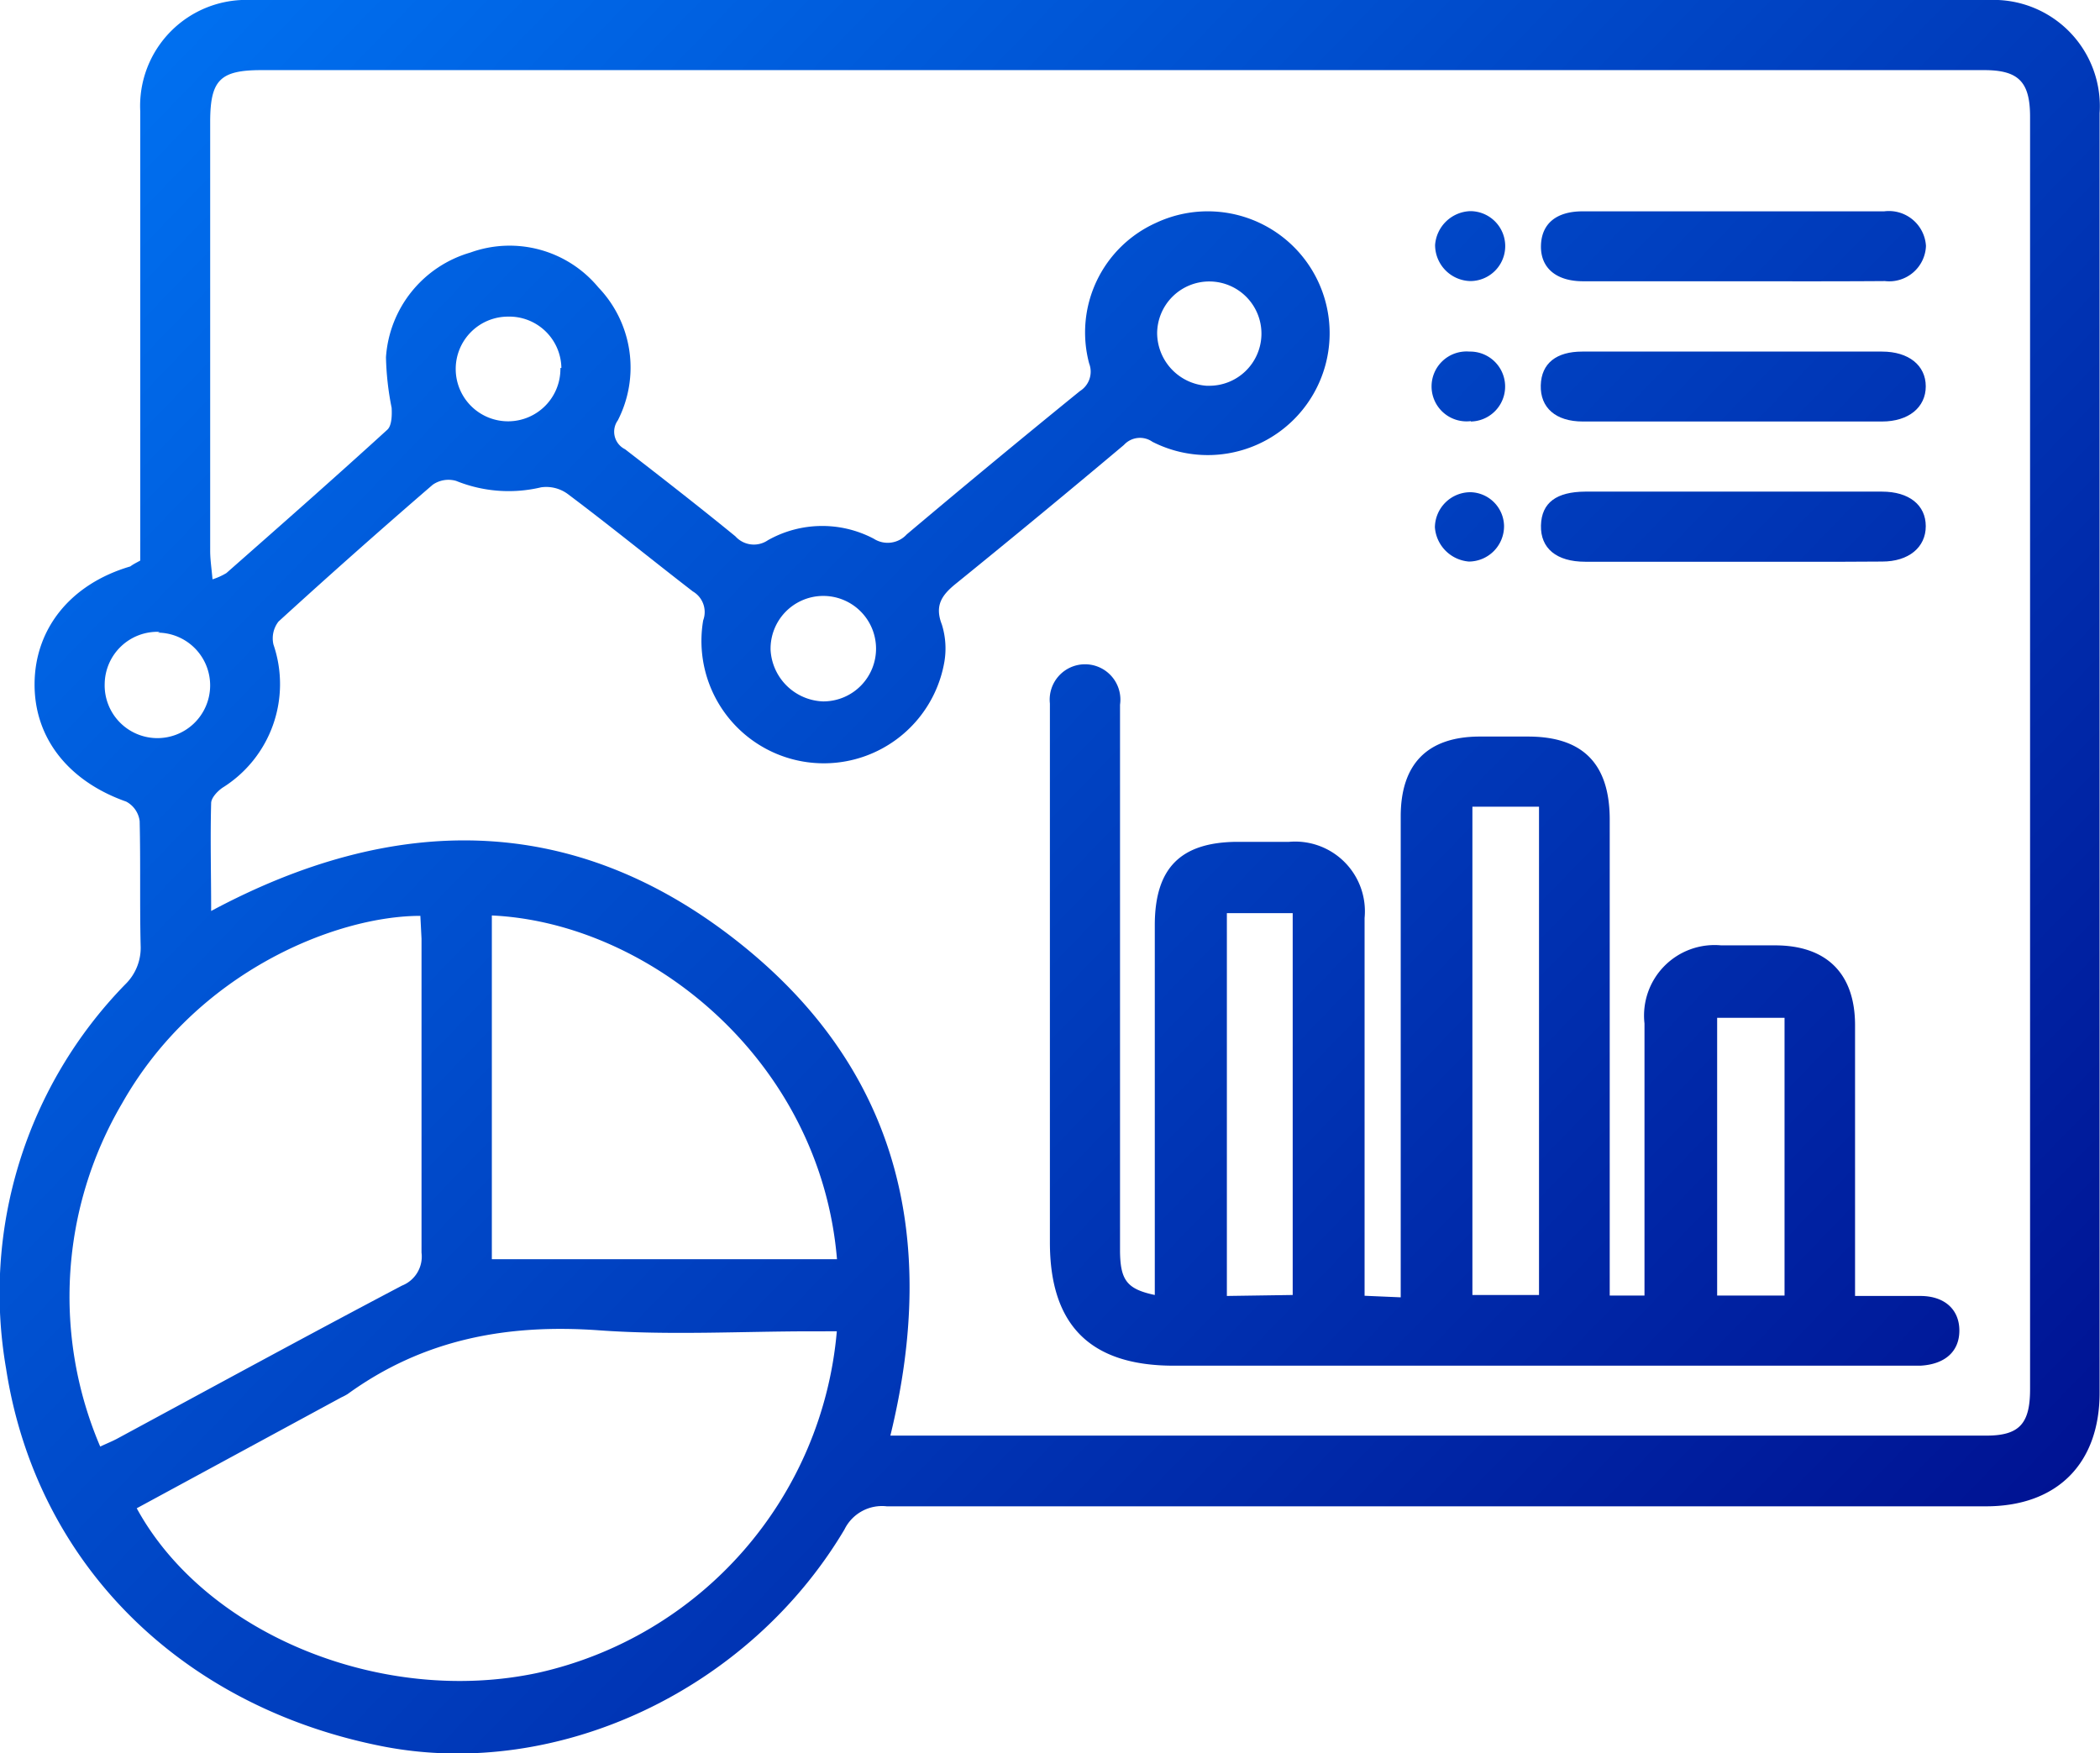 <svg xmlns="http://www.w3.org/2000/svg" xmlns:xlink="http://www.w3.org/1999/xlink" viewBox="0 0 107.51 89.76"><defs><style>.cls-1{fill:url(#New_Gradient_Swatch_48);}.cls-2{fill:url(#New_Gradient_Swatch_48-2);}.cls-3{fill:url(#New_Gradient_Swatch_48-3);}.cls-4{fill:url(#New_Gradient_Swatch_48-4);}.cls-5{fill:url(#New_Gradient_Swatch_48-5);}.cls-6{fill:url(#New_Gradient_Swatch_48-6);}.cls-7{fill:url(#New_Gradient_Swatch_48-7);}.cls-8{fill:url(#New_Gradient_Swatch_48-8);}</style><linearGradient id="New_Gradient_Swatch_48" x1="-3.13" y1="-15.3" x2="117.87" y2="101.7" gradientUnits="userSpaceOnUse"><stop offset="0" stop-color="#007fff"></stop><stop offset="0.99" stop-color="navy"></stop></linearGradient><linearGradient id="New_Gradient_Swatch_48-2" x1="-2.66" y1="-15.78" x2="118.34" y2="101.22" xlink:href="#New_Gradient_Swatch_48"></linearGradient><linearGradient id="New_Gradient_Swatch_48-3" x1="27.31" y1="-46.77" x2="148.31" y2="70.23" xlink:href="#New_Gradient_Swatch_48"></linearGradient><linearGradient id="New_Gradient_Swatch_48-4" x1="23.72" y1="-43.07" x2="144.72" y2="73.93" xlink:href="#New_Gradient_Swatch_48"></linearGradient><linearGradient id="New_Gradient_Swatch_48-5" x1="20.14" y1="-39.36" x2="141.14" y2="77.64" xlink:href="#New_Gradient_Swatch_48"></linearGradient><linearGradient id="New_Gradient_Swatch_48-6" x1="17.23" y1="-36.35" x2="138.23" y2="80.65" xlink:href="#New_Gradient_Swatch_48"></linearGradient><linearGradient id="New_Gradient_Swatch_48-7" x1="20.81" y1="-40.06" x2="141.81" y2="76.94" xlink:href="#New_Gradient_Swatch_48"></linearGradient><linearGradient id="New_Gradient_Swatch_48-8" x1="13.65" y1="-32.65" x2="134.65" y2="84.35" xlink:href="#New_Gradient_Swatch_48"></linearGradient></defs><title>cali 7</title><g id="Layer_2" data-name="Layer 2"><g id="OBJECTS"><path class="cls-1" d="M7.18,28.7c0-1.67,0-3.34,0-5q0-9,0-18A5.43,5.43,0,0,1,12.83,0h89a5.44,5.44,0,0,1,5.66,5.79q0,32.75,0,65.51c0,3.63-2.17,5.82-5.82,5.82q-28.14,0-56.27,0a2.14,2.14,0,0,0-2.17,1.19c-4.9,8.24-14.69,12.82-23.58,11.11C9.3,87.41,1.85,80.07.31,70.06a22.63,22.63,0,0,1,6.1-19.66,2.61,2.61,0,0,0,.79-2c-.05-2.12,0-4.24-.05-6.36a1.31,1.31,0,0,0-.69-1C3.51,40,1.75,37.79,1.77,35s1.81-5.09,4.9-6C6.83,28.88,7,28.8,7.18,28.7Zm38.4,44.8c.28,0,.48,0,.67,0h55.44c1.69,0,2.24-.61,2.24-2.37q0-32.58,0-65.15c0-1.79-.59-2.39-2.35-2.39H13.38c-2.11,0-2.61.51-2.62,2.61q0,11,0,22c0,.45.07.89.12,1.46a3.37,3.37,0,0,0,.71-.32c2.76-2.43,5.52-4.86,8.24-7.34.23-.21.24-.75.22-1.12a14.68,14.68,0,0,1-.29-2.59,6,6,0,0,1,4.32-5.36,5.9,5.9,0,0,1,6.55,1.78,5.93,5.93,0,0,1,1,6.81A1,1,0,0,0,32,23c1.9,1.47,3.79,2.94,5.65,4.46a1.27,1.27,0,0,0,1.66.2,5.66,5.66,0,0,1,5.42-.08,1.32,1.32,0,0,0,1.69-.22q4.4-3.71,8.87-7.34a1.17,1.17,0,0,0,.47-1.41,6.15,6.15,0,0,1,3.4-7.19A6.24,6.24,0,1,1,59,22.62a1.11,1.11,0,0,0-1.46.16q-4.27,3.59-8.6,7.1c-.73.59-1.1,1.12-.72,2.1a4.11,4.11,0,0,1,.13,1.89A6.25,6.25,0,1,1,36,31.76a1.22,1.22,0,0,0-.53-1.48c-2.15-1.66-4.26-3.38-6.42-5a1.86,1.86,0,0,0-1.35-.33,7.17,7.17,0,0,1-4.35-.33,1.41,1.41,0,0,0-1.2.2q-4,3.45-7.89,7A1.4,1.4,0,0,0,14,33a6.25,6.25,0,0,1-2.61,7.33c-.26.18-.57.51-.58.78-.05,1.82,0,3.64,0,5.53,9.33-5,18.41-5.07,26.77,1.42S48.09,63.27,45.58,73.51Zm-2.74-5.34H41.59c-3.64,0-7.29.21-10.91-.05-4.71-.34-9,.45-12.88,3.26a2.68,2.68,0,0,1-.32.17L7,77.22c3.53,6.46,12.59,10.14,20.56,8.42A19.65,19.65,0,0,0,42.84,68.17ZM21.52,46.89c-4.29,0-11.45,2.84-15.27,9.6A19.53,19.53,0,0,0,5.13,74.06c.39-.18.64-.28.88-.41,4.85-2.62,9.69-5.26,14.57-7.83a1.6,1.6,0,0,0,1-1.69c0-5.36,0-10.71,0-16.07Zm3.66,17.58H42.85C42,54.27,33.22,47.24,25.18,46.87Zm17-28.56a2.7,2.7,0,1,0-2.73-2.64A2.79,2.79,0,0,0,42.13,35.91Zm-34-3.56A2.7,2.7,0,0,0,5.36,35a2.7,2.7,0,1,0,2.72-2.61Zm53.69-12.6a2.67,2.67,0,1,0-2.63-2.7A2.72,2.72,0,0,0,61.77,19.75Zm-33.13-.91A2.67,2.67,0,0,0,26,16.21a2.68,2.68,0,1,0,2.69,2.63Z"></path><path class="cls-2" d="M59.12,66.3V65q0-8.82,0-17.63c0-2.93,1.32-4.26,4.24-4.27.88,0,1.76,0,2.64,0A3.57,3.57,0,0,1,69.86,47q0,8.94,0,17.87c0,.44,0,.88,0,1.47l1.85.08c0-.56,0-1,0-1.47q0-11.58,0-23.15c0-2.69,1.37-4.07,4-4.09h2.52c2.8,0,4.17,1.39,4.18,4.22q0,8.4,0,16.79c0,2.51,0,5,0,7.61h1.78V65q0-6.3,0-12.6a3.61,3.61,0,0,1,3.92-4h2.76c2.64,0,4.09,1.44,4.1,4.06,0,4.16,0,8.32,0,12.48,0,.43,0,.86,0,1.41,1.2,0,2.27,0,3.34,0,1.25,0,2,.7,2,1.77s-.73,1.73-2,1.8c-.28,0-.56,0-.84,0H60.09c-4.27,0-6.34-2.07-6.34-6.31q0-13.38,0-26.75c0-.28,0-.56,0-.84a1.81,1.81,0,1,1,3.59.06c0,.32,0,.64,0,1q0,13.5,0,27C57.36,65.55,57.7,66,59.12,66.3Zm16.26-25v25h3.41v-25Zm-9.2,25V46.75H62.81V66.35ZM87.91,52.11V66.33h3.45V52.11Z"></path><path class="cls-3" d="M88.71,14.4c-2.55,0-5.11,0-7.66,0-1.4,0-2.19-.7-2.16-1.83s.8-1.75,2.13-1.75q7.72,0,15.44,0a1.9,1.9,0,0,1,2.14,1.77,1.88,1.88,0,0,1-2.1,1.8C93.9,14.41,91.31,14.4,88.71,14.4Z"></path><path class="cls-4" d="M88.69,18h7.66c1.37,0,2.24.71,2.24,1.78s-.87,1.8-2.24,1.8q-7.66,0-15.32,0c-1.39,0-2.18-.71-2.15-1.85S79.69,18,81,18C83.59,18,86.14,18,88.69,18Z"></path><path class="cls-5" d="M88.7,28.76c-2.51,0-5,0-7.54,0-1.48,0-2.3-.69-2.27-1.86s.8-1.72,2.26-1.73h15.2c1.39,0,2.24.69,2.24,1.77s-.87,1.81-2.23,1.81C93.81,28.77,91.25,28.76,88.7,28.76Z"></path><path class="cls-6" d="M75.3,21.56A1.79,1.79,0,1,1,75.23,18a1.79,1.79,0,0,1,.07,3.58Z"></path><path class="cls-7" d="M75.27,10.81a1.79,1.79,0,0,1,0,3.58,1.85,1.85,0,0,1-1.8-1.85A1.87,1.87,0,0,1,75.27,10.81Z"></path><path class="cls-8" d="M77,26.92a1.81,1.81,0,0,1-1.8,1.83A1.9,1.9,0,0,1,73.46,27a1.82,1.82,0,0,1,1.83-1.8A1.76,1.76,0,0,1,77,26.92Z"></path></g></g></svg>
